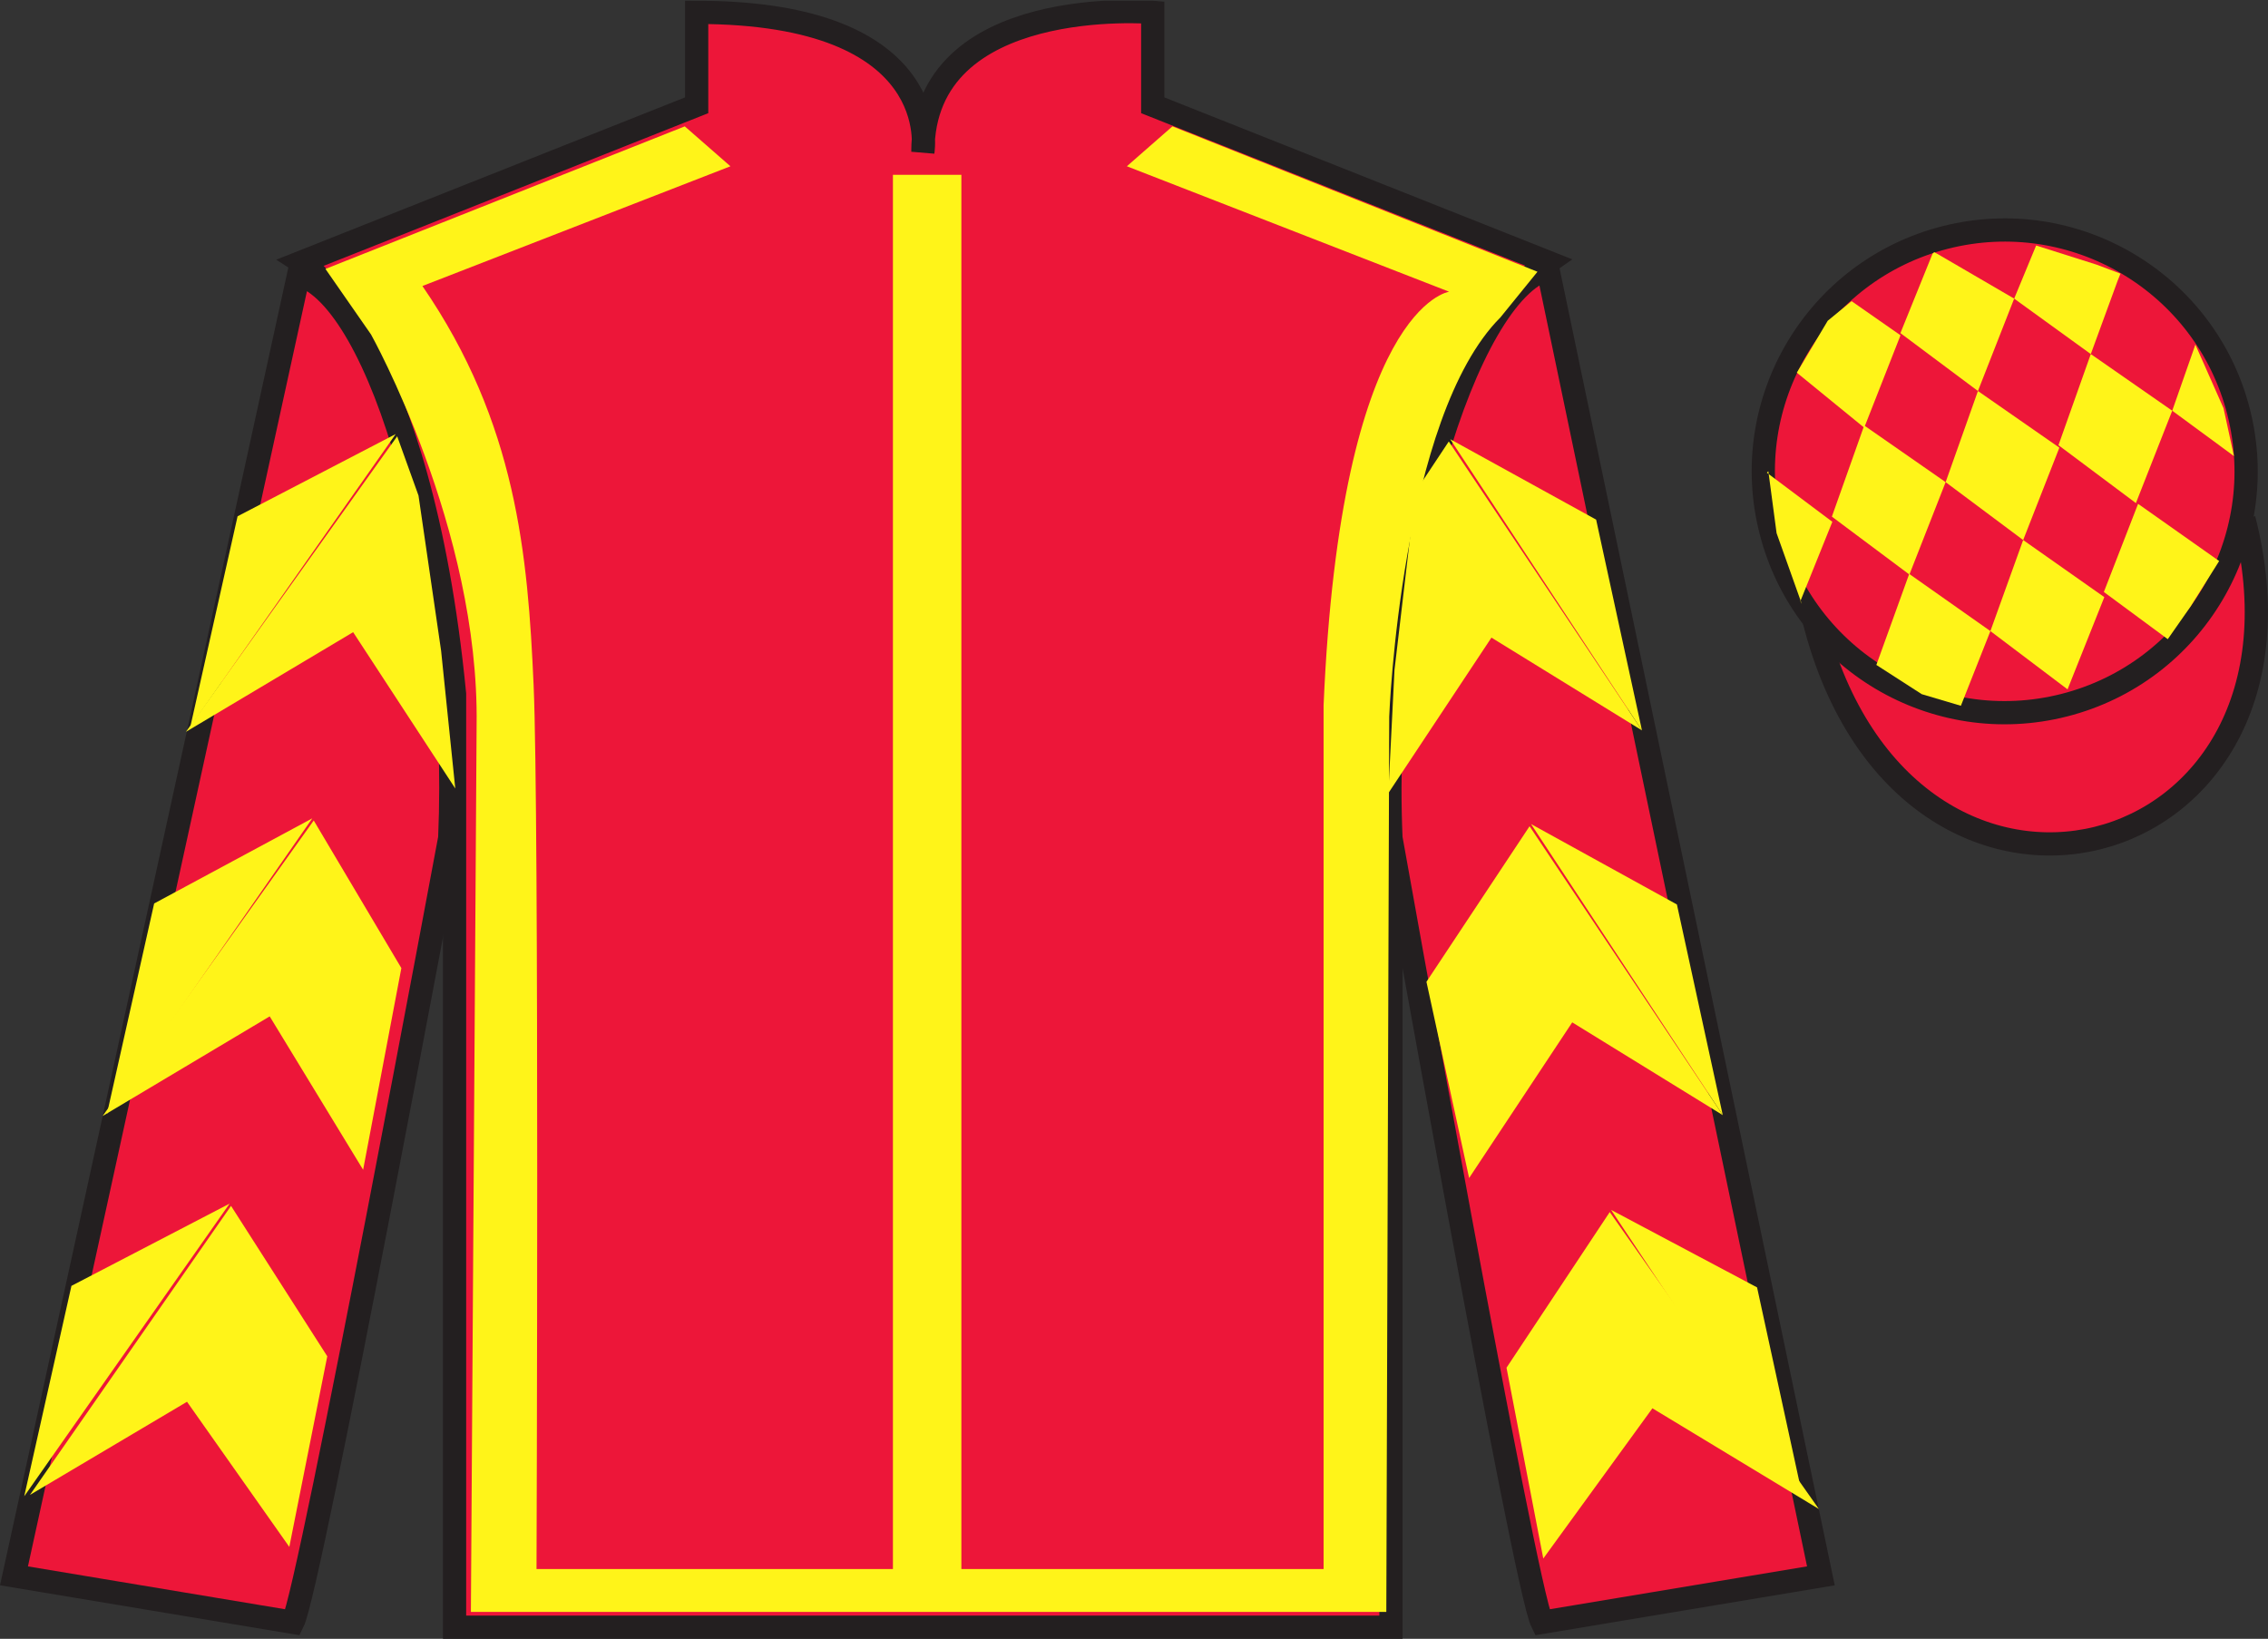 <?xml version="1.0" encoding="UTF-8"?>
<svg xmlns="http://www.w3.org/2000/svg" xmlns:xlink="http://www.w3.org/1999/xlink" width="97.59pt" height="70.53pt" viewBox="0 0 97.59 70.53" version="1.1">
<rect x="0" y="0" width="97.59" height="70.53" fill="#333333" stroke="none"/>
<defs>
<clipPath id="clip1">
  <path d="M 0 70.531 L 97.59 70.531 L 97.59 0.031 L 0 0.031 L 0 70.531 Z M 0 70.531 "/>
</clipPath>
</defs>
<g id="surface0">
<g clip-path="url(#clip1)" clip-rule="nonzero">
<path style=" stroke:none;fill-rule:nonzero;fill:rgb(92.863%,8.783%,22.277%);fill-opacity:1;" d="M 12.977 11.281 C 12.977 11.281 18.059 14.531 19.559 29.863 C 19.559 29.863 19.559 44.863 19.559 70.031 L 59.852 70.031 L 59.852 29.695 C 59.852 29.695 61.641 14.695 66.602 11.281 L 49.602 4.531 L 49.602 0.531 C 49.602 0.531 39.711 -0.305 39.711 6.531 C 39.711 6.531 40.727 0.531 29.977 0.531 L 29.977 4.531 L 12.977 11.281 "/>
<path style="fill:none;stroke-width:10;stroke-linecap:butt;stroke-linejoin:miter;stroke:rgb(13.73%,12.16%,12.549%);stroke-opacity:1;stroke-miterlimit:4;" d="M 129.766 592.487 C 129.766 592.487 180.586 559.987 195.586 406.667 C 195.586 406.667 195.586 256.667 195.586 4.987 L 598.516 4.987 L 598.516 408.347 C 598.516 408.347 616.406 558.347 666.016 592.487 L 496.016 659.987 L 496.016 699.987 C 496.016 699.987 397.109 708.347 397.109 639.987 C 397.109 639.987 407.266 699.987 299.766 699.987 L 299.766 659.987 L 129.766 592.487 Z M 129.766 592.487 " transform="matrix(0.1,0,0,-0.1,0,70.53)"/>
<path style=" stroke:none;fill-rule:nonzero;fill:rgb(13.73%,12.16%,12.549%);fill-opacity:1;" d="M 16.059 14.594 L 14.141 11.832 "/>
<path style=" stroke:none;fill-rule:nonzero;fill:rgb(92.863%,8.783%,22.277%);fill-opacity:1;" d="M 12.602 69.82 C 13.352 68.32 19.352 36.07 19.352 36.07 C 19.852 24.57 16.352 12.82 12.852 11.82 L 0.602 67.82 L 12.602 69.82 "/>
<path style="fill:none;stroke-width:10;stroke-linecap:butt;stroke-linejoin:miter;stroke:rgb(13.73%,12.16%,12.549%);stroke-opacity:1;stroke-miterlimit:4;" d="M 126.016 7.097 C 133.516 22.097 193.516 344.597 193.516 344.597 C 198.516 459.597 163.516 577.097 128.516 587.097 L 6.016 27.097 L 126.016 7.097 Z M 126.016 7.097 " transform="matrix(0.1,0,0,-0.1,0,70.53)"/>
<path style=" stroke:none;fill-rule:nonzero;fill:rgb(92.863%,8.783%,22.277%);fill-opacity:1;" d="M 78.352 67.82 L 66.602 11.57 C 63.102 12.57 59.352 24.57 59.852 36.07 C 59.852 36.07 65.602 68.32 66.352 69.82 L 78.352 67.82 "/>
<path style="fill:none;stroke-width:10;stroke-linecap:butt;stroke-linejoin:miter;stroke:rgb(13.73%,12.16%,12.549%);stroke-opacity:1;stroke-miterlimit:4;" d="M 783.516 27.097 L 666.016 589.597 C 631.016 579.597 593.516 459.597 598.516 344.597 C 598.516 344.597 656.016 22.097 663.516 7.097 L 783.516 27.097 Z M 783.516 27.097 " transform="matrix(0.1,0,0,-0.1,0,70.53)"/>
<path style="fill-rule:nonzero;fill:rgb(92.863%,8.783%,22.277%);fill-opacity:1;stroke-width:10;stroke-linecap:butt;stroke-linejoin:miter;stroke:rgb(13.73%,12.16%,12.549%);stroke-opacity:1;stroke-miterlimit:4;" d="M 780.664 437.995 C 820.391 282.37 1004.336 329.948 965.547 481.941 " transform="matrix(0.1,0,0,-0.1,0,70.53)"/>
<path style=" stroke:none;fill-rule:nonzero;fill:rgb(100%,95.41%,10.001%);fill-opacity:1;" d="M 14.004 11.574 L 29.465 5.438 L 31.43 7.156 L 18.176 12.309 C 22.227 18.199 22.715 23.906 22.961 29.488 C 23.207 35.012 23.086 67.527 23.086 67.527 L 38.422 67.527 L 38.422 7.523 L 41.367 7.523 L 41.367 67.527 L 56.953 67.527 L 56.953 30.348 C 57.691 13.168 62.355 12.555 62.355 12.555 L 48.488 7.156 L 50.449 5.438 L 66.156 11.695 L 64.562 13.66 C 60.27 17.953 59.777 30.84 59.777 30.84 L 59.652 69.371 L 20.262 69.371 L 20.508 31.207 C 20.629 22.738 15.965 14.395 15.965 14.395 "/>
<path style=" stroke:none;fill-rule:nonzero;fill:rgb(92.863%,8.783%,22.277%);fill-opacity:1;" d="M 88.828 30.348 C 94.387 28.93 97.742 23.273 96.324 17.719 C 94.906 12.16 89.25 8.805 83.691 10.223 C 78.137 11.641 74.777 17.297 76.199 22.852 C 77.613 28.41 83.27 31.766 88.828 30.348 "/>
<path style="fill:none;stroke-width:10;stroke-linecap:butt;stroke-linejoin:miter;stroke:rgb(13.73%,12.16%,12.549%);stroke-opacity:1;stroke-miterlimit:4;" d="M 888.281 401.823 C 943.867 416.003 977.422 472.566 963.242 528.112 C 949.062 583.698 892.5 617.253 836.914 603.073 C 781.367 588.894 747.773 532.331 761.992 476.784 C 776.133 421.198 832.695 387.644 888.281 401.823 Z M 888.281 401.823 " transform="matrix(0.1,0,0,-0.1,0,70.53)"/>
<path style=" stroke:none;fill-rule:nonzero;fill:rgb(100%,95.41%,10.001%);fill-opacity:1;" d="M 8 31.496 L 15.195 27.207 L 19.59 33.934 L 18.98 28.004 L 18.008 21.328 L 17.09 18.777 "/>
<path style=" stroke:none;fill-rule:nonzero;fill:rgb(100%,95.41%,10.001%);fill-opacity:1;" d="M 17.027 18.68 L 10.223 22.219 L 8.191 31.273 "/>
<path style=" stroke:none;fill-rule:nonzero;fill:rgb(100%,95.41%,10.001%);fill-opacity:1;" d="M 0.855 64.617 L 8.047 60.328 "/>
<path style=" stroke:none;fill-rule:nonzero;fill:rgb(100%,95.41%,10.001%);fill-opacity:1;" d="M 14.332 58.621 L 9.941 51.898 "/>
<path style=" stroke:none;fill-rule:nonzero;fill:rgb(100%,95.41%,10.001%);fill-opacity:1;" d="M 9.879 51.801 L 3.074 55.34 "/>
<path style=" stroke:none;fill-rule:nonzero;fill:rgb(100%,95.41%,10.001%);fill-opacity:1;" d="M 1.289 64.336 L 8.047 60.328 L 12.449 66.574 L 14.082 58.371 L 9.941 51.898 "/>
<path style=" stroke:none;fill-rule:nonzero;fill:rgb(100%,95.41%,10.001%);fill-opacity:1;" d="M 9.879 51.801 L 3.074 55.34 L 1.043 64.395 "/>
<path style=" stroke:none;fill-rule:nonzero;fill:rgb(100%,95.41%,10.001%);fill-opacity:1;" d="M 4.414 48.031 L 11.605 43.742 L 15.625 50.344 L 17.27 41.664 L 13.5 35.312 "/>
<path style=" stroke:none;fill-rule:nonzero;fill:rgb(100%,95.41%,10.001%);fill-opacity:1;" d="M 13.438 35.219 L 6.633 38.883 L 4.602 47.938 "/>
<path style=" stroke:none;fill-rule:nonzero;fill:rgb(100%,95.41%,10.001%);fill-opacity:1;" d="M 70.652 31.434 L 64.176 27.441 L 59.738 34.137 L 60.004 28.832 L 60.906 21.164 L 62.34 19 "/>
<path style=" stroke:none;fill-rule:nonzero;fill:rgb(100%,95.41%,10.001%);fill-opacity:1;" d="M 62.402 18.902 L 68.68 22.363 L 70.652 31.434 "/>
<path style=" stroke:none;fill-rule:nonzero;fill:rgb(100%,95.41%,10.001%);fill-opacity:1;" d="M 78.266 64.945 L 71.102 60.609 "/>
<path style=" stroke:none;fill-rule:nonzero;fill:rgb(100%,95.41%,10.001%);fill-opacity:1;" d="M 64.824 58.863 L 69.266 52.164 "/>
<path style=" stroke:none;fill-rule:nonzero;fill:rgb(100%,95.41%,10.001%);fill-opacity:1;" d="M 78.266 64.945 L 71.102 60.609 L 66.406 67.074 L 64.824 58.863 L 69.266 52.164 "/>
<path style=" stroke:none;fill-rule:nonzero;fill:rgb(100%,95.41%,10.001%);fill-opacity:1;" d="M 69.324 52.07 L 75.605 55.406 L 77.578 64.477 "/>
<path style=" stroke:none;fill-rule:nonzero;fill:rgb(100%,95.41%,10.001%);fill-opacity:1;" d="M 74.129 47.992 L 67.652 44 L 63.215 50.699 L 61.379 42.254 L 65.816 35.559 "/>
<path style=" stroke:none;fill-rule:nonzero;fill:rgb(100%,95.41%,10.001%);fill-opacity:1;" d="M 65.879 35.465 L 72.156 38.926 L 74.129 47.992 "/>
<path style=" stroke:none;fill-rule:nonzero;fill:rgb(100%,95.41%,10.001%);fill-opacity:1;" d="M 79.672 12.961 L 78.645 13.805 L 77.316 16.039 L 80.215 18.406 L 81.777 14.43 L 79.672 12.961 "/>
<path style=" stroke:none;fill-rule:nonzero;fill:rgb(100%,95.41%,10.001%);fill-opacity:1;" d="M 83.363 10.926 L 83.227 10.852 L 83.156 10.918 L 81.773 14.336 L 85.109 16.828 L 86.668 12.852 L 83.363 10.926 "/>
<path style=" stroke:none;fill-rule:nonzero;fill:rgb(100%,95.41%,10.001%);fill-opacity:1;" d="M 90.207 11.387 L 87.613 10.566 L 86.668 12.852 L 89.965 15.238 L 91.117 12.09 L 91.242 11.777 L 90.207 11.387 "/>
<path style=" stroke:none;fill-rule:nonzero;fill:rgb(100%,95.41%,10.001%);fill-opacity:1;" d="M 80.215 18.312 L 78.824 22.234 L 82.16 24.727 L 83.719 20.75 L 80.215 18.312 "/>
<path style=" stroke:none;fill-rule:nonzero;fill:rgb(100%,95.41%,10.001%);fill-opacity:1;" d="M 85.109 16.828 L 83.719 20.75 L 87.055 23.242 L 88.613 19.266 L 85.109 16.828 "/>
<path style=" stroke:none;fill-rule:nonzero;fill:rgb(100%,95.41%,10.001%);fill-opacity:1;" d="M 89.965 15.238 L 88.574 19.16 L 91.906 21.652 L 93.469 17.676 L 89.965 15.238 "/>
<path style=" stroke:none;fill-rule:nonzero;fill:rgb(100%,95.41%,10.001%);fill-opacity:1;" d="M 82.152 24.699 L 80.738 28.617 L 82.691 29.875 L 84.375 30.375 L 85.645 27.16 L 82.152 24.699 "/>
<path style=" stroke:none;fill-rule:nonzero;fill:rgb(100%,95.41%,10.001%);fill-opacity:1;" d="M 87.055 23.242 L 85.645 27.16 L 88.965 29.668 L 90.547 25.699 L 87.055 23.242 "/>
<path style=" stroke:none;fill-rule:nonzero;fill:rgb(100%,95.41%,10.001%);fill-opacity:1;" d="M 92 21.684 L 90.527 25.477 L 93.277 27.508 L 94.262 26.098 L 95.488 24.145 L 92 21.684 "/>
<path style=" stroke:none;fill-rule:nonzero;fill:rgb(100%,95.41%,10.001%);fill-opacity:1;" d="M 76.027 20.344 L 76.09 20.281 L 76.445 22.945 L 77.531 25.996 L 77.469 25.871 L 78.844 22.457 L 76.027 20.344 "/>
<path style=" stroke:none;fill-rule:nonzero;fill:rgb(100%,95.41%,10.001%);fill-opacity:1;" d="M 94.465 14.832 L 94.465 14.832 L 93.469 17.676 L 96.125 19.629 L 95.676 17.566 L 94.465 14.832 "/>
</g>
</g>
</svg>
